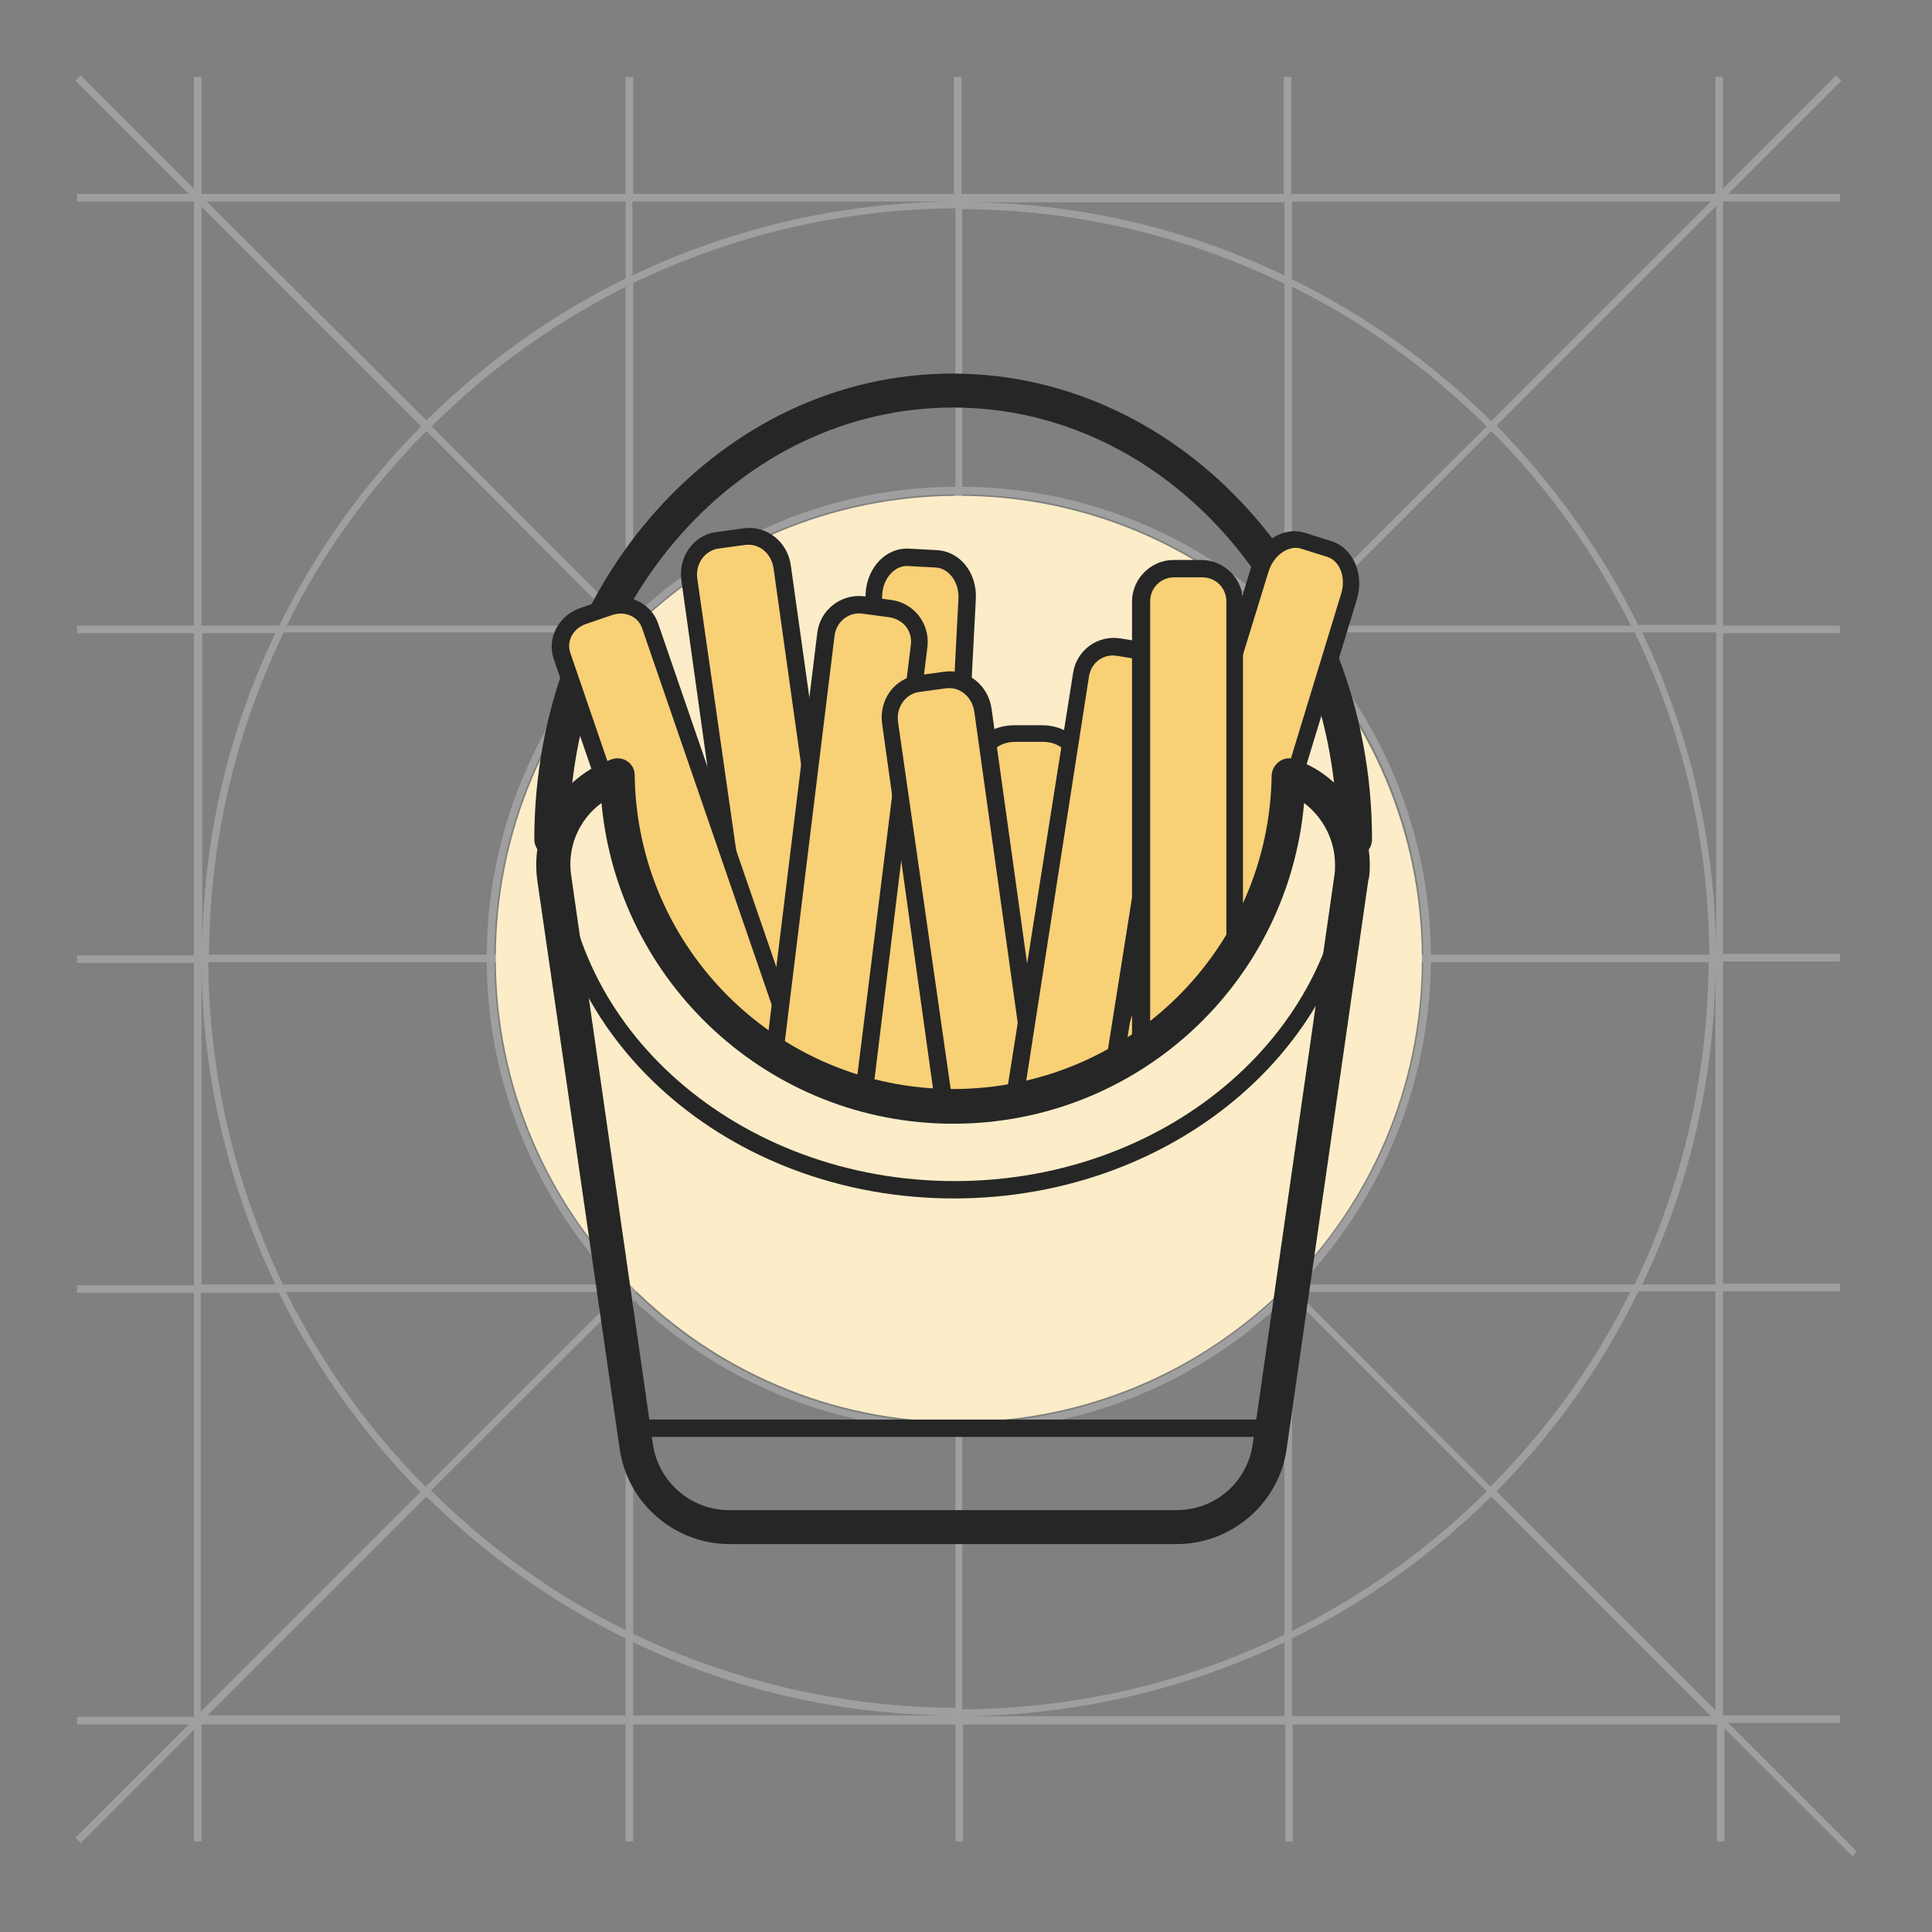 <?xml version="1.0" encoding="utf-8"?>
<!-- Svg Vector Icons : http://www.onlinewebfonts.com/icon -->
<!DOCTYPE svg PUBLIC "-//W3C//DTD SVG 1.1//EN" "http://www.w3.org/Graphics/SVG/1.1/DTD/svg11.dtd">
<svg version="1.1" xmlns="http://www.w3.org/2000/svg" xmlns:xlink="http://www.w3.org/1999/xlink" x="0px" y="0px" viewBox="0 0 256 256" enable-background="new 0 0 256 256" xml:space="preserve">
<rect x="0" y="0" width="256" height="256" fill="#808080" stroke="none"/>
<g> <path fill="#9f9fa0" d="M171.2,217.1c9.8-4.8,18.7-11.2,26.4-18.8l29.1,29.1h-55.5V217.1z M127.5,227.4c15.2-0.1,29.7-3.6,42.7-9.8 v9.8H127.5L127.5,227.4z M83.9,227.4v-9.8c12.9,6.2,27.4,9.7,42.7,9.7v0H83.9L83.9,227.4z M27.4,227.4l29.1-29.1 c7.7,7.6,16.6,14,26.4,18.8v10.2H27.4L27.4,227.4z M36.9,171.2c4.8,9.8,11.2,18.7,18.8,26.5l-29.1,29.1v-55.5H36.9z M26.7,127.5 c0.1,15.2,3.6,29.7,9.8,42.7h-9.8V127.5z M26.7,83.9h9.8c-6.2,12.9-9.7,27.4-9.7,42.7h0V83.9z M26.7,27.4l29.1,29.1 c-7.6,7.7-14,16.6-18.8,26.4H26.7V27.4L26.7,27.4z M82.9,36.9c-9.8,4.8-18.7,11.2-26.4,18.8L27.4,26.7h55.5V36.9z M126.5,26.7 c-15.2,0.1-29.7,3.6-42.7,9.8v-9.8H126.5z M170.2,26.7v9.8c-12.9-6.2-27.4-9.7-42.7-9.7v0H170.2L170.2,26.7z M226.7,26.7 l-29.1,29.1c-7.7-7.6-16.6-14-26.4-18.8V26.7H226.7L226.7,26.7z M217.1,82.9c-4.8-9.8-11.2-18.7-18.8-26.5l29.1-29.1v55.5H217.1z  M227.4,126.5c-0.1-15.2-3.6-29.7-9.8-42.7h9.8V126.5z M227.4,170.2h-9.8c6.2-12.9,9.7-27.4,9.7-42.7h0V170.2z M171.8,171.2h44.2 c-4.7,9.6-11,18.2-18.5,25.8L171.8,171.2z M171.2,171.8l25.8,25.8c-7.5,7.5-16.2,13.7-25.8,18.5V171.8z M127.5,189.6 c16.5-0.1,31.5-6.7,42.7-17.3v44.3c-12.9,6.3-27.4,9.8-42.7,9.9V189.6z M83.9,172.2c11.1,10.6,26.1,17.2,42.7,17.3v36.8 c-15.3-0.1-29.7-3.6-42.7-9.8V172.2L83.9,172.2z M82.9,171.8v44.2c-9.6-4.7-18.2-11-25.8-18.5L82.9,171.8z M82.2,171.2l-25.8,25.8 c-7.5-7.5-13.7-16.2-18.5-25.8H82.2L82.2,171.2z M64.5,127.5c0.1,16.5,6.7,31.5,17.3,42.7H37.5c-6.2-12.9-9.8-27.4-9.9-42.7H64.5z  M81.8,83.9C71.2,95,64.6,110,64.5,126.5H27.7c0.1-15.3,3.6-29.7,9.9-42.7H81.8L81.8,83.9z M82.2,82.9H38 c4.7-9.6,11-18.2,18.5-25.8L82.2,82.9z M82.9,82.2L57.2,56.5C64.7,49,73.4,42.8,82.9,38V82.2z M126.5,64.5 C110,64.6,95,71.2,83.9,81.8V37.5c12.9-6.2,27.4-9.8,42.7-9.9V64.5z M170.2,81.8c-11.1-10.6-26.1-17.2-42.7-17.3V27.7 c15.3,0.1,29.7,3.6,42.7,9.9V81.8z M171.2,82.2V38c9.6,4.7,18.2,11,25.8,18.5L171.2,82.2z M171.8,82.9l25.8-25.8 c7.5,7.5,13.7,16.2,18.5,25.8H171.8z M189.6,126.5c-0.1-16.5-6.7-31.5-17.3-42.7h44.3c6.3,12.9,9.8,27.4,9.9,42.7H189.6z  M189.6,127.5h36.8c-0.1,15.3-3.6,29.7-9.8,42.7h-44.3C182.9,159,189.4,144,189.6,127.5z M127.5,171.2h42.4 c-11,10.7-25.9,17.3-42.4,17.4V171.2z M126.5,171.2v17.4c-16.5-0.1-31.4-6.7-42.4-17.4H126.5z M82.9,127.5v42.4 c-10.7-11-17.3-25.9-17.4-42.4H82.9z M82.9,126.5H65.5c0.1-16.5,6.7-31.4,17.4-42.4V126.5z M126.5,82.9H84.1 c11-10.7,25.9-17.3,42.4-17.4V82.9z M127.5,82.9V65.5c16.5,0.1,31.4,6.7,42.4,17.4H127.5z M171.2,126.5V84.1 c10.7,11,17.3,25.9,17.4,42.4H171.2L171.2,126.5z M171.2,127.5h17.4c-0.1,16.5-6.7,31.4-17.4,42.4V127.5L171.2,127.5z M127.5,128.2 l42,42h-42V128.2z M126.5,128.2v42h-42L126.5,128.2z M125.9,127.5l-42,42v-42C83.9,127.5,125.9,127.5,125.9,127.5z M125.9,126.5 h-42v-42C83.9,84.6,125.9,126.5,125.9,126.5z M126.5,125.9l-42-42h42V125.9z M127.5,125.9v-42h42L127.5,125.9z M170.2,127.5v42 l-42-42H170.2z M128.2,126.5l42-42v42H128.2L128.2,126.5z M227.4,226.7l-29.1-29.1c7.6-7.7,14-16.6,18.8-26.5h10.2V226.7 L227.4,226.7z M246,245.3l-17-17h14.8v-1h-15.5v-56.2h15.5v-1h-15.5v-42.7h15.5v-1h-15.5V83.9h15.5v-1h-15.5V26.7h15.5v-1H229 l15-15l-0.7-0.7l-15,15V10.2h-1v15.5h-56.2V10.2h-1v15.5h-42.7V10.2h-1v15.5H83.9V10.2h-1v15.5H26.7V10.2h-1V25l-15-15L10,10.7 l15,15H10.2v1h15.5v56.2H10.2v1h15.5v42.7H10.2v1h15.5v42.7H10.2v1h15.5v56.2H10.2v1H25l-15,15l0.7,0.7l15-15v14.8h1v-15.5h56.2 v15.5h1v-15.5h42.7v15.5h1v-15.5h42.7v15.5h1v-15.5h56.2v15.5h1V229l17,17L246,245.3L246,245.3z"/> <path fill="#fcedc8" d="M65.7,127c0,33.9,27.4,61.4,61.3,61.4c33.9,0,61.4-27.4,61.4-61.3c0,0,0,0,0,0c0-33.9-27.5-61.4-61.4-61.4 C93.1,65.7,65.7,93.1,65.7,127z"/> <path fill="#262626" d="M181.8,111.2c0,1.3-1,2.3-2.3,2.3s-2.3-1-2.3-2.3c0-31.6-22.8-57.2-50.9-57.2c-28.1,0-50.9,25.5-50.9,57.2 c0,1.3-1,2.3-2.3,2.3c-1.3,0-2.3-1-2.3-2.3c0-34,24.8-61.7,55.4-61.7S181.8,77.2,181.8,111.2L181.8,111.2z"/> <path fill="#262626" d="M72.5,111.2c0-0.6,0.5-1.1,1.1-1.1s1.1,0.5,1.1,1.1c0,25,23.2,45.3,51.8,45.3s51.8-20.3,51.8-45.3 c0-0.6,0.5-1.1,1.1-1.1c0.6,0,1.1,0.5,1.1,1.1c0,26.3-24.2,47.6-54.1,47.6S72.5,137.5,72.5,111.2z"/> <path fill="#f8d076" d="M99.9,137l-8.5-60.2c-0.4-2.6,1.3-4.9,3.6-5.3l3.7-0.5c2.4-0.3,4.6,1.5,5,4.1l8.7,62"/> <path fill="#262626" d="M101,136.8c0.1,0.6-0.3,1.2-1,1.3c-0.6,0.1-1.2-0.3-1.3-1L90.3,77c-0.5-3.2,1.6-6.1,4.6-6.5l3.7-0.5 c3-0.4,5.8,1.8,6.2,5l8.7,62c0.1,0.6-0.3,1.2-1,1.3c-0.6,0.1-1.2-0.3-1.3-1l-8.7-62c-0.3-2-1.9-3.3-3.7-3.1l-3.7,0.5 c-1.7,0.3-3,2-2.7,4L101,136.8z"/> <path fill="#f8d076" d="M112.5,144.2l3.4-65.5c0.1-2.8,2.2-5,4.6-4.9l3.7,0.2c2.4,0.1,4.2,2.5,4.1,5.3l-3.5,67.5"/> <path fill="#262626" d="M113.6,144.2c0,0.6-0.6,1.1-1.2,1.1c-0.6,0-1.1-0.6-1.1-1.2l3.4-65.5c0.2-3.4,2.7-6.1,5.8-5.9l3.7,0.2 c3.1,0.2,5.3,3.1,5.1,6.5l-3.5,67.5c0,0.6-0.6,1.1-1.2,1.1c-0.6,0-1.1-0.6-1.1-1.2l3.5-67.5c0.1-2.2-1.3-4-3-4.1l-3.7-0.2 c-1.7-0.1-3.3,1.6-3.4,3.8L113.6,144.2L113.6,144.2z"/> <path fill="#f8d076" d="M83,111.7l-8.1-24.9c-0.7-2.2,0.5-4.6,2.8-5.3l3.5-1.2c2.3-0.8,4.7,0.4,5.4,2.6l17.2,52.9 c0.7,2.2,0.5,3.3-1.8,4.1l-7.5-5"/> <path fill="#262626" d="M103.2,135.9L85.1,83.3c-0.5-1.6-2.3-2.4-4-1.8l-3.5,1.2c-1.7,0.6-2.6,2.3-2,3.9l8.5,24.8 c0.2,0.6-0.1,1.2-0.7,1.5c-0.6,0.2-1.2-0.1-1.5-0.7l-8.5-24.8c-1-2.8,0.6-5.8,3.4-6.8l3.5-1.2c2.8-1,6,0.5,6.9,3.2l18.1,52.6 c1,2.9,0.4,4.6-2.4,5.5c-0.3,0.1-0.7,0.1-1-0.1l-7.6-4.8c-0.5-0.3-0.7-1-0.3-1.6c0.3-0.5,1-0.7,1.6-0.3l7.1,4.5 C103.7,137.9,103.8,137.5,103.2,135.9L103.2,135.9z"/> <path fill="#f8d076" d="M128.8,141.5l2.2-41.4c0.1-1.8,2.1-3.1,4.5-3l3.7,0.2c2.4,0.1,4.2,1.7,4.2,3.4l-2.2,42.6"/> <path fill="#262626" d="M131.1,141.8c0,0.6-0.5,1.1-1.1,1.1c-0.6,0-1.1-0.5-1.1-1.1v-41.4c0-2.5,2.5-4.3,5.5-4.3h3.7 c3,0,5.5,1.9,5.5,4.3v42.7c0,0.6-0.5,1.1-1.1,1.1s-1.1-0.5-1.1-1.1v-42.7c0-1.1-1.4-2.1-3.2-2.1h-3.7c-1.8,0-3.2,1-3.2,2.1V141.8 L131.1,141.8z"/> <path fill="#f8d076" d="M146.4,140l21-64.6c0.9-2.8,3.5-4.4,5.7-3.7l3.5,1.2c2.3,0.7,3.4,3.6,2.5,6.4 c-6.7,20.7-11.8,36.3-15.2,46.6"/> <path fill="#262626" d="M148.1,140.7c-0.2,0.6-0.8,0.9-1.4,0.8c-0.6-0.2-0.9-0.8-0.8-1.4l19.9-65c1-3.3,4.2-5.4,7.1-4.5l3.5,1.1 c2.9,0.9,4.4,4.4,3.4,7.7l-14.3,46.9c-0.2,0.6-0.8,0.9-1.4,0.7c-0.6-0.2-0.9-0.8-0.7-1.4l14.3-46.9c0.7-2.2-0.2-4.4-1.8-4.9 l-3.5-1.1c-1.6-0.5-3.6,0.8-4.3,3L148.1,140.7L148.1,140.7z"/> <path fill="#f8d076" d="M101.7,139.1l8.7-55.2c0.4-2.4,2.6-4,5-3.6l3.7,0.6c2.4,0.4,4,2.6,3.6,5l-9,56.9"/> <path fill="#262626" d="M103.8,139.6c-0.1,0.6-0.6,1.1-1.3,1c-0.6-0.1-1.1-0.6-1-1.3l6.8-55.5c0.4-3,3.1-5.1,6.1-4.8l3.7,0.5 c3,0.4,5.1,3.1,4.8,6.1l-7,57.2c-0.1,0.6-0.6,1.1-1.3,1c-0.6-0.1-1.1-0.6-1-1.3l7.1-57.1c0.2-1.8-1-3.3-2.8-3.6l-3.7-0.5 c-1.7-0.2-3.3,1-3.6,2.8L103.8,139.6z"/> <path fill="#f8d076" d="M125.7,146.8l-8-50.7c-0.4-2.5,1.2-4.9,3.5-5.3l3.7-0.6c2.4-0.4,4.6,1.4,5,4l8,50.7"/> <path fill="#262626" d="M126.3,146.6c0.1,0.6-0.3,1.2-1,1.3c-0.6,0.1-1.2-0.3-1.3-1l-7.1-50.9c-0.5-3.2,1.6-6.1,4.6-6.5l3.7-0.5 c3-0.4,5.8,1.8,6.2,5l7.1,50.9c0.1,0.6-0.3,1.2-1,1.3c-0.6,0.1-1.2-0.3-1.3-1l-7.1-50.9c-0.3-2-1.9-3.3-3.7-3.1l-3.7,0.5 c-1.7,0.3-3,2-2.7,4L126.3,146.6z"/> <path fill="#f8d076" d="M133.9,145.9l10-56.7c0.4-2.4,2.7-3.9,5-3.5l3.7,0.6c2.4,0.4,3.9,2.7,3.5,5c-3.9,22.3-6.9,39.1-8.9,50.3"/> <path fill="#262626" d="M135.5,146.3c-0.1,0.6-0.7,1-1.3,1c-0.6-0.1-1-0.7-1-1.3l9-56.9c0.5-3,3.3-5,6.3-4.5l3.7,0.6 c3,0.5,5,3.3,4.5,6.3l-8,50.4c-0.1,0.6-0.7,1-1.3,1c-0.6-0.1-1-0.7-1-1.3l8-50.4c0.3-1.7-0.9-3.4-2.7-3.7l-3.7-0.6 c-1.8-0.3-3.4,0.9-3.7,2.7L135.5,146.3L135.5,146.3z"/> <path fill="#f8d076" d="M151.6,137.4l-1-57.6c0-2.4,1.9-4.4,4.2-4.4l3.7-0.1c2.4,0,4.4,1.9,4.4,4.2l0.8,46.2"/> <path fill="#262626" d="M152.2,137.3c0,0.6-0.5,1.1-1.1,1.1s-1.1-0.5-1.1-1.1V79.7c0-3,2.5-5.5,5.5-5.5h3.7c3,0,5.5,2.5,5.5,5.5 v46.2c0,0.6-0.5,1.1-1.1,1.1c-0.6,0-1.1-0.5-1.1-1.1V79.7c0-1.8-1.4-3.2-3.2-3.2h-3.7c-1.8,0-3.2,1.4-3.2,3.2V137.3L152.2,137.3z" /> <path fill="#262626" d="M126.3,148.9c-24.4,0-44.4-18.7-46.6-42.5c-3,2.2-4.6,5.9-4,9.7l10.8,75.2c0.7,5,5,8.8,10.1,8.8h59.3 c5.1,0,9.4-3.7,10.1-8.8l10.8-75.2c0.1-0.5,0.1-1,0.1-1.5c0-3.3-1.6-6.3-4.1-8.2C170.7,130.3,150.7,148.9,126.3,148.9z  M171.5,100.6c6,2,10,7.6,10,14c0,0.7,0,1.4-0.2,2.1l-10.8,75.2c-1,7.3-7.3,12.7-14.6,12.7H96.7c-7.3,0-13.6-5.4-14.6-12.7 l-10.9-75.2c-1-7.1,3.2-13.8,9.9-16.1c1.5-0.5,3,0.6,3,2.1c0.3,23.1,19.1,41.6,42.2,41.6c23.1,0,41.9-18.5,42.2-41.6 C168.6,101.2,170.1,100.1,171.5,100.6L171.5,100.6z"/> <path fill="#262626" d="M83.8,190.4v-2.3h85.1v2.3H83.8z"/></g>
</svg>